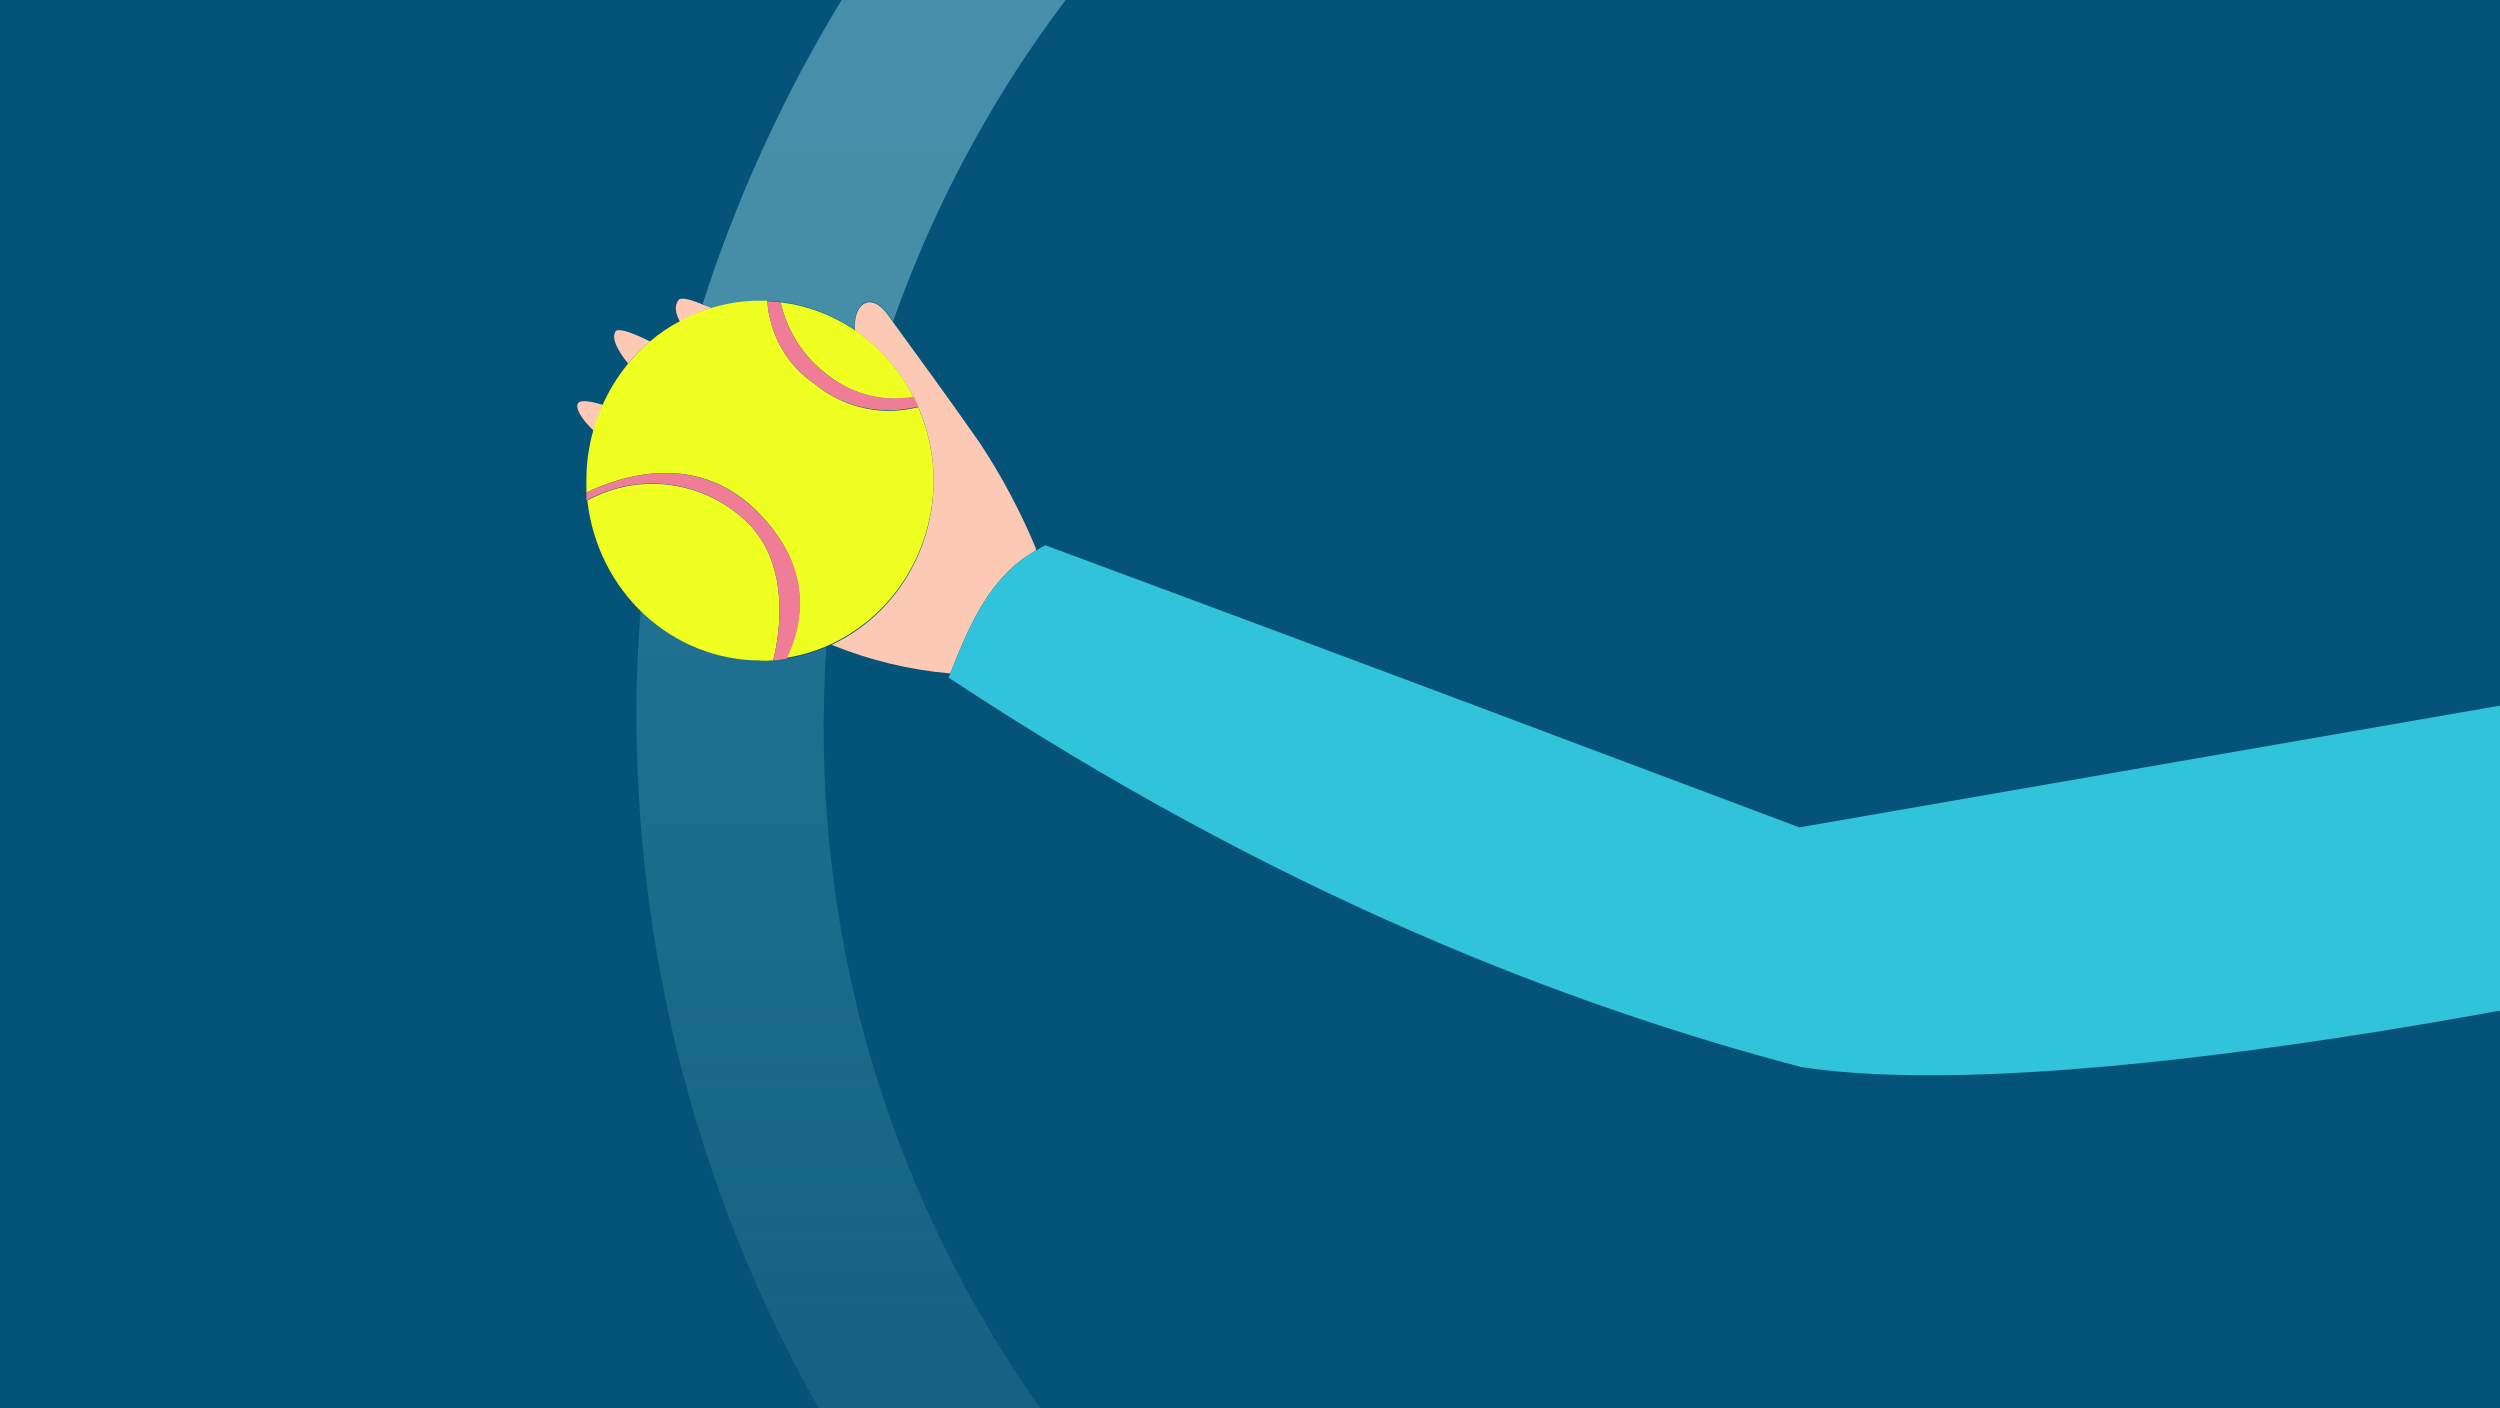 <?xml version="1.0" encoding="UTF-8"?> <svg xmlns="http://www.w3.org/2000/svg" width="261" height="147" viewBox="0 0 261 147" fill="none"><rect x="0" y="0" width="261" height="147" fill="#808080" stroke="none"/><g clip-path="url(#clip0_518_654)"><rect width="261" height="147" fill="#055378"></rect><path d="M80.717 68.94C80.25 68.94 79.799 68.94 79.331 68.94C74.692 68.943 70.23 67.087 66.877 63.761C66.62 67.102 66.459 70.326 66.442 73.634C66.322 96.393 71.426 118.856 81.335 139.166C91.244 159.475 105.672 177.048 123.428 190.432H165.945C147.942 184.156 131.672 173.456 118.522 159.247C105.373 145.037 95.735 127.739 90.432 108.83C86.743 95.432 85.337 81.469 86.275 67.57C84.946 68.136 83.556 68.534 82.135 68.756C81.668 68.839 81.184 68.889 80.717 68.94Z" fill="url(#paint0_linear_518_654)"></path><path d="M79.331 31.404C79.605 31.404 79.847 31.404 80.105 31.404C80.568 31.413 81.03 31.446 81.49 31.505C84.262 31.843 86.92 32.844 89.256 34.428C89.014 31.655 90.867 30.335 92.671 32.758L93.235 33.559C101.288 10.761 115.674 -9.055 134.576 -23.386L105.576 -23.386C91.006 -7.732 79.996 11.103 73.354 31.739L74.45 32.223C76.032 31.715 77.675 31.439 79.331 31.404Z" fill="url(#paint1_linear_518_654)"></path><path d="M108.138 57.48C108.146 57.397 108.146 57.313 108.138 57.23C106.532 53.38 104.573 49.7 102.289 46.238C99.228 41.845 95.474 36.717 93.251 33.66L92.687 32.858C90.883 30.386 89.03 31.705 89.272 34.528C91.854 36.287 93.966 38.695 95.41 41.528L95.893 42.563C97.848 47.094 97.991 52.244 96.291 56.884C94.591 61.524 91.186 65.277 86.823 67.319C90.791 68.933 94.965 69.94 99.212 70.309C101.242 65.148 103.401 60.136 108.138 57.48Z" fill="#FCCAB4"></path><path d="M67.876 35.648C65.943 34.696 64.509 34.194 64.251 34.612C63.832 35.313 64.428 36.533 65.572 37.953C66.272 37.115 67.043 36.343 67.876 35.648Z" fill="#FCCAB4"></path><path d="M60.368 42.062C59.998 42.597 60.691 43.733 61.98 44.969C62.237 44.046 62.566 43.147 62.962 42.279C61.577 41.845 60.61 41.761 60.368 42.062Z" fill="#FCCAB4"></path><path d="M74.321 32.156L73.225 31.739C71.936 31.204 71.034 31.004 70.809 31.354C70.406 31.956 70.486 32.674 71.002 33.593C72.056 32.993 73.169 32.512 74.321 32.156Z" fill="#FCCAB4"></path><path d="M261 73.667L187.856 86.379L150.639 72.398C128.083 63.945 109.137 56.929 109.137 56.929C108.782 57.096 108.476 57.297 108.138 57.48C103.401 60.136 101.242 65.148 99.212 70.309L99.035 70.744C133.223 93.345 163.673 104.988 188.049 111.403C207.205 114.343 241.409 109.097 261 105.506V73.667Z" fill="#31C2DC"></path><path d="M86.485 39.206C87.743 40.193 89.182 40.903 90.714 41.294C92.246 41.684 93.838 41.747 95.394 41.477C93.95 38.645 91.838 36.237 89.256 34.478C86.92 32.894 84.262 31.894 81.49 31.555C82.197 34.653 83.973 37.375 86.485 39.206Z" fill="#EFFF22"></path><path d="M80.717 68.94C81.458 66.016 82.537 58.8 77.849 54.373C75.632 52.312 72.86 51.004 69.905 50.624C66.95 50.245 63.953 50.813 61.319 52.252C61.828 56.84 63.943 61.075 67.263 64.154C70.583 67.233 74.877 68.942 79.331 68.956C79.798 69.007 80.249 68.973 80.717 68.94Z" fill="#EFFF22"></path><path d="M97.472 50.214C97.467 47.558 96.918 44.933 95.861 42.513C94.837 42.765 93.788 42.894 92.736 42.897C89.95 42.87 87.252 41.883 85.067 40.091C83.643 39.141 82.454 37.859 81.592 36.348C80.731 34.837 80.221 33.139 80.105 31.388C79.847 31.388 79.605 31.388 79.331 31.388C77.635 31.389 75.948 31.642 74.321 32.14C73.171 32.474 72.059 32.933 71.002 33.509C69.891 34.1 68.843 34.812 67.876 35.631C67.042 36.337 66.271 37.12 65.572 37.969C64.503 39.269 63.608 40.713 62.914 42.263C62.517 43.13 62.189 44.03 61.931 44.952C61.453 46.662 61.215 48.434 61.222 50.214C61.222 50.615 61.222 51.016 61.222 51.417C65.041 49.579 72.967 47.073 79.299 53.638C85.067 59.619 83.697 65.465 82.086 68.672C83.507 68.451 84.897 68.053 86.227 67.486L86.775 67.236C89.942 65.758 92.634 63.369 94.531 60.351C96.427 57.334 97.448 53.815 97.472 50.214V50.214Z" fill="#EFFF22"></path><path d="M86.484 39.206C83.973 37.375 82.196 34.653 81.49 31.555C81.03 31.497 80.568 31.463 80.105 31.455C80.231 33.194 80.745 34.879 81.606 36.378C82.467 37.877 83.652 39.148 85.067 40.091C87.264 41.863 89.968 42.826 92.752 42.831C93.804 42.827 94.853 42.698 95.877 42.446L95.394 41.411C93.842 41.689 92.252 41.638 90.72 41.258C89.189 40.879 87.747 40.181 86.484 39.206Z" fill="#F07D97"></path><path d="M77.849 54.373C82.538 58.8 81.458 66.067 80.717 68.94C81.184 68.94 81.668 68.84 82.135 68.756C83.746 65.415 85.115 59.619 79.348 53.722C73.016 47.074 65.089 49.579 61.223 51.417C61.223 51.701 61.223 51.968 61.223 52.252C63.868 50.791 66.884 50.21 69.859 50.59C72.834 50.969 75.624 52.291 77.849 54.373Z" fill="#F07D97"></path></g><defs><linearGradient id="paint0_linear_518_654" x1="116.161" y1="217.159" x2="116.161" y2="-45.47" gradientUnits="userSpaceOnUse"><stop stop-color="#AFD5E2" stop-opacity="0"></stop><stop offset="1" stop-color="#46CBE3" stop-opacity="0.41"></stop></linearGradient><linearGradient id="paint1_linear_518_654" x1="4021.57" y1="8301.89" x2="4021.57" y2="-787.693" gradientUnits="userSpaceOnUse"><stop stop-color="#AFD5E2" stop-opacity="0"></stop><stop offset="1" stop-color="#A6E7F2" stop-opacity="0.44"></stop></linearGradient><clipPath id="clip0_518_654"><rect width="261" height="147" fill="white"></rect></clipPath></defs></svg> 